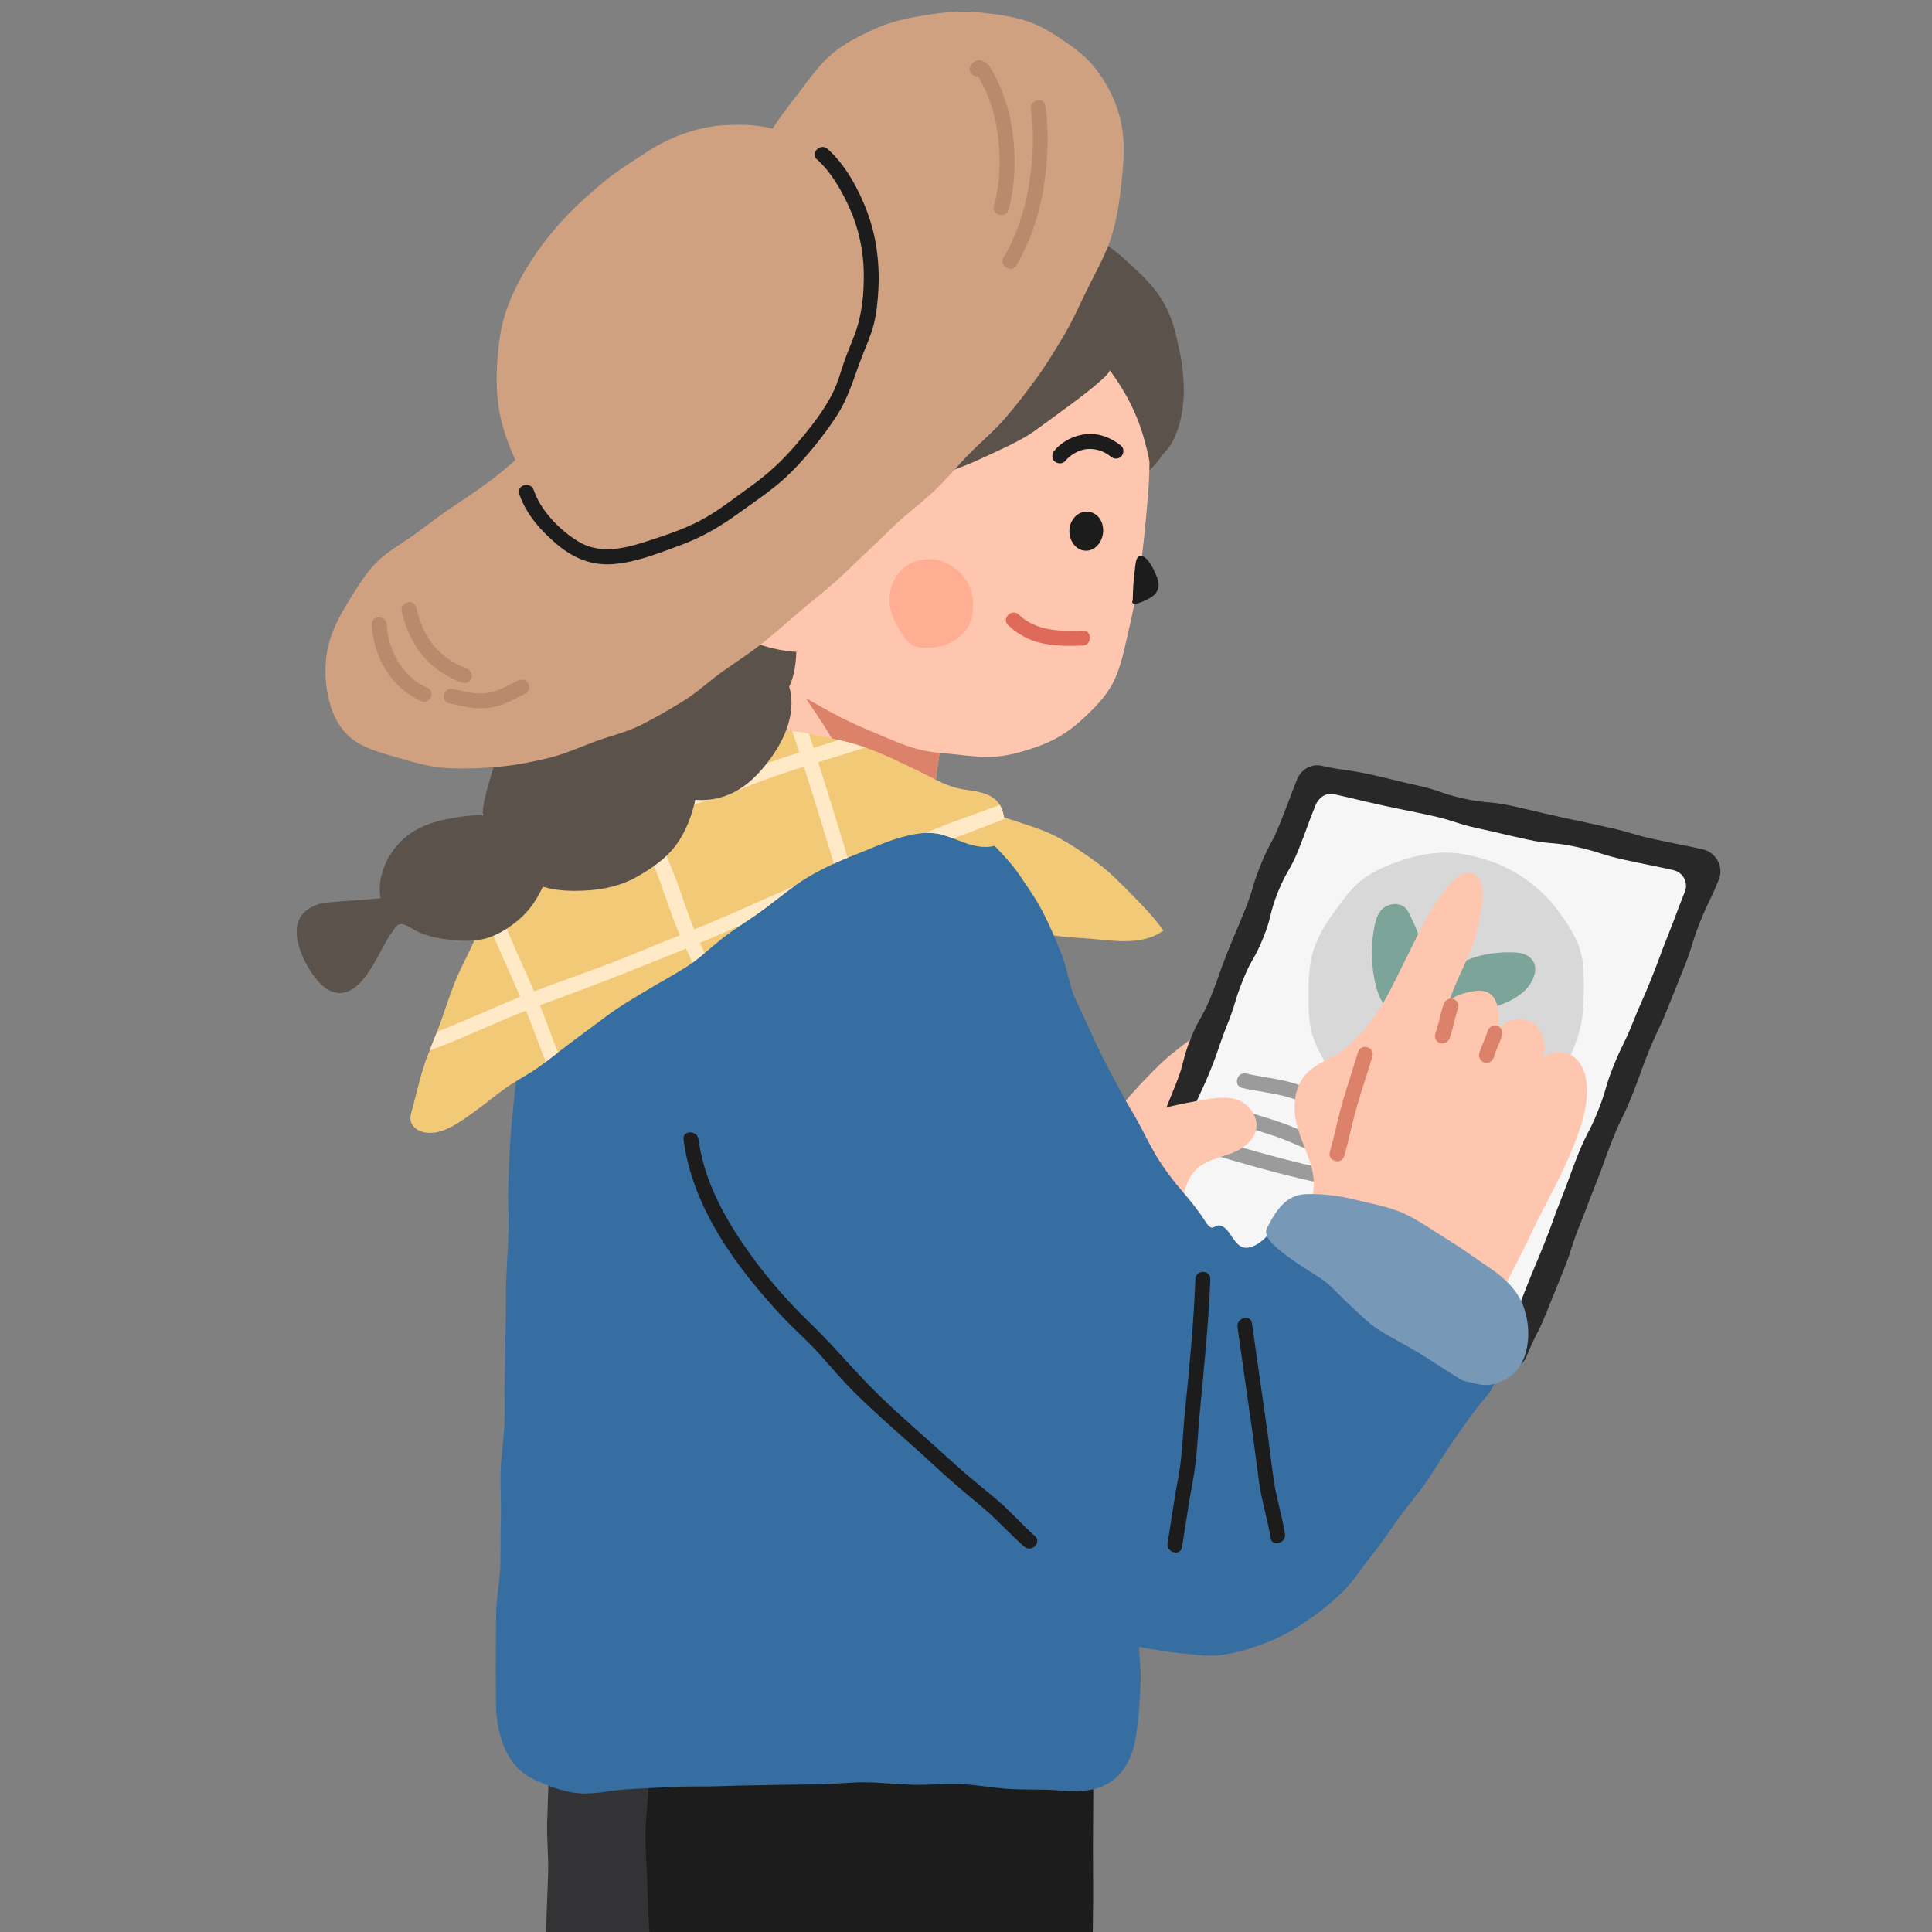 <?xml version="1.0" encoding="UTF-8"?>
<svg id="Layer_1" xmlns="http://www.w3.org/2000/svg" version="1.1" xmlns:xlink="http://www.w3.org/1999/xlink" viewBox="0 0 500 500">
  <rect x="0" y="0" width="500" height="500" fill="#808080" stroke="none"/>
  <!-- Generator: Adobe Illustrator 29.1.0, SVG Export Plug-In . SVG Version: 2.1.0 Build 142)  -->
  <defs>
    <style>
      .st0 {
        clip-path: url(#clippath-6);
      }

      .st1 {
        clip-path: url(#clippath-7);
      }

      .st2 {
        clip-path: url(#clippath-4);
      }

      .st3 {
        fill: #333335;
      }

      .st4 {
        fill: #e1c06f;
      }

      .st5 {
        fill: #f6f6f6;
      }

      .st6 {
        fill: #9b9b9b;
      }

      .st7 {
        fill: #f2c977;
      }

      .st8 {
        fill: #1c1c1c;
      }

      .st9 {
        fill: #df6a5b;
      }

      .st10 {
        fill: #d0a180;
      }

      .st11 {
        fill: #376ea2;
      }

      .st12 {
        fill: #5b524b;
      }

      .st13 {
        clip-path: url(#clippath-5);
      }

      .st14 {
        fill: #d8d8d8;
      }

      .st15 {
        fill: #7799b7;
      }

      .st16 {
        fill: #b98a6c;
      }

      .st17 {
        fill: #282829;
      }

      .st18 {
        fill: #ffe9c6;
      }

      .st19 {
        fill: #ffc6af;
      }

      .st20 {
        fill: #dc816a;
      }

      .st21 {
        fill: #7ca499;
      }

      .st22 {
        fill: #ffae94;
      }
    </style>
    <clipPath id="clippath-4">
      <path class="st4" d="M119.62,744.84c.09,4.33-.17,8.67-.08,13,.09,4.33.15,8.66.24,12.99.09,4.33.76,8.65.85,12.98.09,4.33.27,8.66.35,12.99.09,4.33.37,8.66.45,12.99.09,4.33-.13,8.67-.04,13,.07,3.72.09,7.56.17,11.45.08,3.79.36,7.62.53,11.44.17,3.84.32,7.67.67,11.43.29,3.03.66,6.16,1.07,9.28.41,3.13.69,6.27,1.56,9.2,2.03,6.79,2.25,6.14,9.27,7.45,4.77.89,9.47,2.15,14.24,3,4.01.71,8.12.87,12.14,1.55,4.02.68,7.95,1.86,11.98,2.51,4.02.65,8.1.98,12.13,1.6,4.03.62,8.05,1.26,12.09,1.84s8.02,1.49,12.06,2.04c4.04.55,8.06,1.28,12.1,1.8,4.04.52,8.16.43,12.21.92,4.72.57,9.47.83,14.2,1.36,4.73.53,9.41,1.4,14.14,1.88s9.46.97,14.19,1.41c4.4.41,11.39,3.06,14.83-.76,2.53-2.8,2.13-7.75.34-10.86-2.96-5.14-9.56-7.66-14.36-10.72-3.94-2.51-7.61-5.44-11.54-7.95-3.94-2.51-7.83-5.09-11.76-7.6-3.94-2.51-7.82-5.1-11.76-7.61-3.27-2.08-7.1-3.7-9.98-6.33-2.96-2.7-5.46-5.95-6.64-9.77-1-3.23-1.19-6.76-1.19-10.14,0-3.98.59-7.97.7-11.98.11-3.98.69-7.96.88-11.96.19-3.99-.41-8.02-.19-12.01s1-7.95,1.23-11.94c.22-3.99.18-8,.36-11.99.19-4,.26-8,.37-11.98.11-4.01.58-8.23.59-12.21-3.96-.95-8.44-1.51-12.78-2.04-4.14-.5-8.39-.85-12.66-1.11s-8.53,0-12.71-.14-8.63-.52-12.68-.69c-4.48-.19-8.97-.25-13.45-.44s-8.95-.52-13.43-.71c-4.48-.19-8.97-.22-13.45-.41s-8.97-.27-13.45-.46c-.9-.04-2.15-.78-2.87-.25-1.03.76-.95,2.64-.92,3.92Z"/>
    </clipPath>
    <clipPath id="clippath-5">
      <path class="st7" d="M174.6,765.99c.49,4.3,1.28,8.57,1.77,12.88s.95,8.61,1.44,12.91c.49,4.3.93,8.61,1.42,12.92.49,4.3.75,8.63,1.24,12.94.49,4.3,1.11,8.59,1.6,12.9.49,4.3.49,8.66.98,12.97.42,3.69,1.53,7.43,1.98,11.3.43,3.76.84,7.57,1.37,11.36.53,3.81.42,7.72,1.12,11.42.57,2.99,1.4,6.05,2.1,9.12s1.99,5.94,3.13,8.77c2.66,6.57,2.4,5.85,9.51,6.5,4.83.44,9.59,1.69,14.42,2.08,4.06.33,8.14.56,12.2.86s8.16.23,12.22.5c4.07.27,8.12.81,12.19,1.04s8.15.32,12.22.53,8.14.51,12.21.68c4.07.17,8.17-.25,12.24-.11,4.07.14,8.13.61,12.21.72,4.75.13,9.5.56,14.25.64s9.51-.17,14.27-.13c4.75.04,9.51.5,14.26.5,4.42,0,11.45,1.37,14.53-2.76,2.25-3.03,1.18-7.52-.89-10.45-3.43-4.84-9.76-7.2-14.82-9.79-4.15-2.13-8.37-4.13-12.53-6.27-4.15-2.13-8.33-4.22-12.48-6.35-4.15-2.13-8.29-4.29-12.45-6.42-3.45-1.77-6.84-3.96-9.95-6.3-3.2-2.42-5.96-5.15-7.5-8.84-1.3-3.12-1.37-6.55-1.69-9.92-.37-3.96-1.19-7.9-1.45-11.91-.26-3.98.15-8-.04-12s-.83-7.96-.98-11.96c-.15-3.99-.34-7.99-.49-11.98-.15-4,.18-8.01,0-12-.19-4-.37-8-.63-11.98s-.94-8.02-1.31-11.99c-4.04-.57-8.36-.71-12.73-.83-4.17-.11-8.43-.17-12.7-.02s-8.51.52-12.68.78c-4.36.26-8.63.48-12.68.69-4.48.23-8.96.35-13.44.58-4.48.23-8.97.17-13.45.4-4.48.23-8.95.61-13.43.84-4.48.23-8.97.29-13.44.52-.9.05-1.6.75-2.28,1.35-.96.85-1.01,2.04-.87,3.31Z"/>
    </clipPath>
    <clipPath id="clippath-6">
      <path class="st19" d="M195.24,202.02c-.25-1.26-.03-2.59-.11-3.86-.09-1.48-.29-6.3.49-11.77.54-3.81,1.97-7.83,2.92-11.44,1.44-5.5,3.08-10.09,5.42-9.99,3.61.16,7.22.51,10.82.9,3.59.39,7.09,1.43,10.66,2.05,3.56.61,7.08,1.35,10.6,2.18,4.7,1.12,7.34,3.71,8.27,7.6.84,3.51.21,7.77-.35,11.93-.57,4.26-1.37,8.48-1.73,11.81-.4,3.73-.73,7.23-2.24,9.97-1.51,2.73-4.1,4.88-8,6.23-4.08,1.41-8.55,1.39-12.86,1.25-5.63-.19-11.7-.68-16.26-3.98-4.09-2.96-6.61-7.86-7.62-12.87Z"/>
    </clipPath>
    <clipPath id="clippath-7">
      <path class="st7" d="M127.38,232.36c-.05.1-.29.11-.34.21-1.7,3.51-2.73,7.33-4.3,10.9-1.57,3.57-3.52,6.98-4.97,10.6-1.45,3.62-2.62,7.36-3.94,11.02-1.32,3.67-2.97,7.24-4.17,10.95-1.19,3.71-2,7.55-3.06,11.31-.27.96-.54,2.04-.25,3,.4,1.29,1.75,2.27,3.06,2.6,4.44,1.13,8.78-1.99,12.52-4.63,2.97-2.1,5.76-4.45,8.71-6.58,2.95-2.13,6.28-3.73,9.21-5.89,2.93-2.16,5.76-4.45,8.68-6.62,2.92-2.17,5.85-4.32,8.77-6.5,3.19-2.38,6.56-4.31,9.86-6.31s6.78-3.87,10.11-5.95c3.26-2.04,6.09-4.75,9.21-7.25,3.61-2.89,7.65-5.25,11.37-8.03,3.73-2.78,7.27-5.8,11.24-8.17,3.98-2.38,8.21-4.28,12.55-5.95,3.36-1.3,7.04-3.03,10.81-4.14s7.78-1.94,11.46-.89c3.75,1.06,7.21,3.17,11.11,3.15,1.59,0,3.31-.25,4.05-1.65.42-.79.97-1.7.98-2.6.1-7.57-2.68-9.59-9.58-10.47-5.28-.67-7.95-2.64-12.84-4.97-4.25-2.02-8.68-4.25-13.3-5.92s-9.49-2.56-14.11-3.55c-3.42-.73-6.92-1.07-10.41-1.4s-7.02-1.07-10.52-.86c-3.51.22-6.84,1.56-10.24,2.46-4.07,1.08-8.47,2.3-12.83,4.01-4.17,1.64-8.4,3.35-12.23,5.61-4.02,2.37-7.97,4.8-10.94,7.9-3.38,3.52-6.15,7.61-8.71,11.76-2.55,4.14-4.86,8.47-6.98,12.85Z"/>
    </clipPath>
  </defs>
  <path class="st3" d="M142.22,446.51c-.1,4.21-.1,8.42-.2,12.63-.1,4.21-.32,8.42-.42,12.63-.1,4.21.36,8.43.26,12.64-.1,4.21-.34,8.42-.44,12.63-.1,4.21-.33,8.42-.44,12.63-.1,4.21-.56,8.41-.67,12.62-.1,4.21.35,8.43.25,12.64-.1,4.21-.62,8.41-.72,12.62-.1,4.21-.28,8.42-.39,12.63-.1,4.21-.29,8.42-.4,12.63-.1,4.21.36,8.43.26,12.64-.1,4.21-.65,8.41-.76,12.62-.1,4.21-.07,8.42-.17,12.63-.1,4.21-.31,8.42-.41,12.63-.1,4.21-.56,8.41-.66,12.62-.1,4.21.1,8.43,0,12.64-.1,4.21-.24,8.42-.34,12.63-.1,4.21-.45,8.41-.56,12.62-.1,4.21.73,8.44.63,12.65-.1,4.21-.54,8.41-.64,12.62-.1,4.21-.07,8.42-.18,12.63-.1,4.21-.97,8.4-1.08,12.61-.1,4.21.03,8.42-.08,12.63-.1,4.21-.33,8.42-.44,12.63-.1,4.21.02,8.55-.08,12.76,4.1.77,8.38,1.13,12.49,1.7s8.23,1.24,12.37,1.61c4.15.37,8.32.24,12.47.4s8.3.96,12.46.92c4.16-.04,8.31-.58,12.46-.83,4.15-.24,8.31-.35,12.45-.8,4.13-.45,8.3-.72,12.42-1.37,4.1-.65,8.15-1.71,12.23-2.55,3.58-.74,7.6-2.14,9.71-7.72,1.57-4.15,1.81-9.66,1.85-14.78.03-4.15.02-8.29.06-12.44.03-4.15-.54-8.3-.5-12.44.03-4.15.74-8.29.78-12.43s-.09-8.29-.06-12.44c.03-4.15-.22-8.29-.19-12.44s-.08-8.29-.05-12.44c.03-4.15.24-8.29.27-12.44s.21-8.29.25-12.44c.03-4.15.47-8.29.5-12.44.03-4.15-.06-8.29-.02-12.44.03-4.15.17-8.29.2-12.44s.1-8.29.13-12.44c.03-4.15-.47-8.3-.43-12.44.03-4.15.73-8.29.76-12.43.03-4.15.07-8.29.11-12.44.03-4.15-.86-8.3-.82-12.45.03-4.15.94-8.29.98-12.43.03-4.15.05-8.29.09-12.44.03-4.15-.82-8.3-.78-12.45.03-3.87.54-7.91.7-12.01.15-4,.48-8.03.51-12.01.04-4.11.29-8.19-.04-12.04-.36-4.22-.93-8.33-2.04-11.92-1.26-4.06-3.27-7.75-5.94-10.56-2.59-2.72-6.25-4.48-10.61-5.57s-8.58-1.66-12.94-1.75c-4.31-.08-8.69.14-13.07.65s-8.54,1.66-12.86,2.39c-4.3.72-8.69.92-12.99,1.53-4.35.62-8.65,1.04-12.97,1.2-4.37.17-8.73.57-13.04-.09-1.49-.23-3.24-2.38-2.04-3.61"/>
  <g>
    <path class="st4" d="M119.62,744.84c.09,4.33-.17,8.67-.08,13,.09,4.33.15,8.66.24,12.99.09,4.33.76,8.65.85,12.98.09,4.33.27,8.66.35,12.99.09,4.33.37,8.66.45,12.99.09,4.33-.13,8.67-.04,13,.07,3.72.09,7.56.17,11.45.08,3.79.36,7.62.53,11.44.17,3.84.32,7.67.67,11.43.29,3.03.66,6.16,1.07,9.28.41,3.13.69,6.27,1.56,9.2,2.03,6.79,2.25,6.14,9.27,7.45,4.77.89,9.47,2.15,14.24,3,4.01.71,8.12.87,12.14,1.55,4.02.68,7.95,1.86,11.98,2.51,4.02.65,8.1.98,12.13,1.6,4.03.62,8.05,1.26,12.09,1.84s8.02,1.49,12.06,2.04c4.04.55,8.06,1.28,12.1,1.8,4.04.52,8.16.43,12.21.92,4.72.57,9.47.83,14.2,1.36,4.73.53,9.41,1.4,14.14,1.88s9.46.97,14.19,1.41c4.4.41,11.39,3.06,14.83-.76,2.53-2.8,2.13-7.75.34-10.86-2.96-5.14-9.56-7.66-14.36-10.72-3.94-2.51-7.61-5.44-11.54-7.95-3.94-2.51-7.83-5.09-11.76-7.6-3.94-2.51-7.82-5.1-11.76-7.61-3.27-2.08-7.1-3.7-9.98-6.33-2.96-2.7-5.46-5.95-6.64-9.77-1-3.23-1.19-6.76-1.19-10.14,0-3.98.59-7.97.7-11.98.11-3.98.69-7.96.88-11.96.19-3.99-.41-8.02-.19-12.01s1-7.95,1.23-11.94c.22-3.99.18-8,.36-11.99.19-4,.26-8,.37-11.98.11-4.01.58-8.23.59-12.21-3.96-.95-8.44-1.51-12.78-2.04-4.14-.5-8.39-.85-12.66-1.11s-8.53,0-12.71-.14-8.63-.52-12.68-.69c-4.48-.19-8.97-.25-13.45-.44s-8.95-.52-13.43-.71c-4.48-.19-8.97-.22-13.45-.41s-8.97-.27-13.45-.46c-.9-.04-2.15-.78-2.87-.25-1.03.76-.95,2.64-.92,3.92Z"/>
    <g class="st2">
      <path class="st5" d="M126.39,887.15c4.37.56,8.78.85,13.13,1.53s8.69,1.46,13.03,2.25,8.68,1.56,12.99,2.44c4.32.89,8.53,2.24,12.83,3.2,4.3.96,8.6,1.9,12.89,2.91s8.76,1.29,13.04,2.34,8.38,2.83,12.66,3.89c3.82.95,7.68,1.7,11.5,2.65,3.81.95,7.63,1.9,11.45,2.84,3.82.94,7.75,1.39,11.58,2.31,3.82.91,7.53,2.32,11.37,3.19,4.5,1.03,8.84,2.32,13.19,3.42,4.43,1.12,8.95,1.58,13.45,2.15,4.41.55,8.84.68,13.52.1,3.29-.4,6.81-1.04,8.81-3.69,3.27-4.33,4.11-8.07,2.53-11.13-1.5-2.9-5.09-5.18-9.46-7.16-3.26-1.47-7.23-2.29-11.39-3.35-3.71-.94-7.64-1.68-11.63-2.35s-7.94-1.24-11.77-1.69c-4.26-.5-8.3-.8-11.84-1.11-5.62-.49-9.89-1.39-11.77-1.66-4.09-.58-8.23-.8-12.32-1.41-4.09-.6-8.14-1.39-12.23-2.02-4.08-.63-8.17-1.2-12.25-1.85s-8.08-1.8-12.15-2.47c-4.08-.67-8.17-1.21-12.24-1.9-4.07-.69-8.23-.85-12.3-1.57-4.07-.71-8.15-1.33-12.22-2.07-4.06-.73-8.11-1.56-12.17-2.32-4.06-.76-7.98-2.25-12.04-3.02s-8.13-1.45-12.18-2.25c-4.05-.8-9.49-.96-11.53,2.63-2.63,4.65-.91,8.5,2.28,10.87,3.25,2.42,8.17,3.86,11.25,4.25Z"/>
    </g>
  </g>
  <path class="st8" d="M203.01,415.61c3.7-.88,7.45-1.98,11.34-2.42,3.83-.42,7.74-.13,11.6-.21,3.99-.08,8-.6,12.01-.45,4,.15,7.98.77,11.97,1.02,4.01.25,8.03.06,12.01.27,5.65.3,9.73,1.6,12.86,2.73,5.18,1.87,7.67,4.56,8.51,9.05.66,3.5.79,7.91.53,13.23-.19,3.88-.5,8.25-.48,13.19.02,4.33-.44,8.66-.43,13,0,4.33-.07,8.66-.07,12.99,0,4.33.05,8.66.04,12.99-.01,4.33-.11,8.66-.13,12.99-.02,4.33-.23,8.66-.25,12.99s0,8.66-.04,12.99c-.04,4.33.41,8.67.36,13s-.53,8.66-.58,12.99c-.06,4.33.52,8.67.45,13-.07,4.33-.55,8.65-.62,12.99-.1,4.09-.14,8.19-.25,12.28s-.34,8.18-.45,12.27c-.1,4.09.27,8.2.17,12.29-.11,4.09-.23,8.19-.34,12.28-.11,4.09-.08,8.19-.19,12.28-.11,4.09-.35,8.18-.46,12.27-.12,4.09-.89,8.17-1.01,12.26-.12,4.09-.38,8.18-.5,12.27-.13,4.09-.3,8.18-.43,12.27-.14,4.09-.06,8.19-.2,12.28-.14,4.09.26,8.2.11,12.29-.15,4.09-.7,8.17-.86,12.26-.16,4.09-.22,8.19-.39,12.28-.17,4.09-.79,8.16-.97,12.25-.18,4.09.26,8.21.07,12.3-.14,2.89.19,7.26.41,12.5.16,3.81-.27,8.09-.11,12.54.14,4.07.41,8.3.43,12.52s-.11,8.5-.34,12.52c-.25,4.52-.21,8.84-.93,12.51-1.01,5.12-2.59,9.4-4.92,11.57-2.1,1.96-6.3,2.35-11.31,2.53-3.42.13-7.33-.14-11.57-.59-3.66-.39-7.59-.63-11.55-1.3s-7.57-1.71-11.38-2.49-7.87-.99-11.52-1.81c-4.08-.91-7.86-2.1-11.28-2.87-4.82-1.08-8.72-2.34-11.32-2.71-2.32-.34-4.66-.71-6-2.63-.93-1.33-1.51-2.84-1.58-4.46-.17-4.19-.37-8.39-.54-12.58-.17-4.19-.49-8.38-.66-12.58-.17-4.19-.41-8.39-.58-12.58-.17-4.19-.08-8.4-.25-12.59-.17-4.19-.32-8.39-.49-12.58-.17-4.19.14-8.41-.03-12.6-.17-4.19-.81-8.37-.98-12.56-.17-4.19-.08-8.4-.25-12.59-.17-4.19-.12-8.4-.29-12.59-.17-4.19-1.17-8.35-1.34-12.55-.17-4.19.42-8.42.25-12.61-.17-4.19-1.17-8.35-1.35-12.55-.17-4.19.15-8.41-.02-12.6-.17-4.19-.03-8.4-.2-12.6s-.93-8.36-1.1-12.56c-.17-4.19-.44-8.38-.62-12.58-.17-4.19.27-8.41.1-12.61-.17-4.19-1.02-8.36-1.19-12.56-.17-4.19.47-8.42.29-12.62-.17-4.19-.56-8.38-.73-12.57-.17-4.02-.71-8.07-.98-12.16-.26-4.03-.35-8.1-.67-12.19-.32-4.04-1-8.07-1.34-12.14-.34-4.04-.17-8.14-.5-12.21s-.62-8.11-.91-12.17c-.3-4.06-.8-8.11-1.03-12.16-.23-4.08-.37-8.14-.5-12.19-.13-4.09-.49-8.16-.48-12.2s.63-8.15.82-12.18c.19-4.1-.23-8.21.18-12.22.49-4.83,1.6-9.21,3.3-12.94,1.92-4.2,4.96-7.54,8.11-10.52,3.18-3,6.97-5.24,11.07-7.18,3.89-1.84,8.1-3.12,12.53-4.17Z"/>
  <g>
    <path class="st7" d="M174.6,765.99c.49,4.3,1.28,8.57,1.77,12.88s.95,8.61,1.44,12.91c.49,4.3.93,8.61,1.42,12.92.49,4.3.75,8.63,1.24,12.94.49,4.3,1.11,8.59,1.6,12.9.49,4.3.49,8.66.98,12.97.42,3.69,1.53,7.43,1.98,11.3.43,3.76.84,7.57,1.37,11.36.53,3.81.42,7.72,1.12,11.42.57,2.99,1.4,6.05,2.1,9.12s1.99,5.94,3.13,8.77c2.66,6.57,2.4,5.85,9.51,6.5,4.83.44,9.59,1.69,14.42,2.08,4.06.33,8.14.56,12.2.86s8.16.23,12.22.5c4.07.27,8.12.81,12.19,1.04s8.15.32,12.22.53,8.14.51,12.21.68c4.07.17,8.17-.25,12.24-.11,4.07.14,8.13.61,12.21.72,4.75.13,9.5.56,14.25.64s9.51-.17,14.27-.13c4.75.04,9.51.5,14.26.5,4.42,0,11.45,1.37,14.53-2.76,2.25-3.03,1.18-7.52-.89-10.45-3.43-4.84-9.76-7.2-14.82-9.79-4.15-2.13-8.37-4.13-12.53-6.27-4.15-2.13-8.33-4.22-12.48-6.35-4.15-2.13-8.29-4.29-12.45-6.42-3.45-1.77-6.84-3.96-9.95-6.3-3.2-2.42-5.96-5.15-7.5-8.84-1.3-3.12-1.37-6.55-1.69-9.92-.37-3.96-1.19-7.9-1.45-11.91-.26-3.98.15-8-.04-12s-.83-7.96-.98-11.96c-.15-3.99-.34-7.99-.49-11.98-.15-4,.18-8.01,0-12-.19-4-.37-8-.63-11.98s-.94-8.02-1.31-11.99c-4.04-.57-8.36-.71-12.73-.83-4.17-.11-8.43-.17-12.7-.02s-8.51.52-12.68.78c-4.36.26-8.63.48-12.68.69-4.48.23-8.96.35-13.44.58-4.48.23-8.97.17-13.45.4-4.48.23-8.95.61-13.43.84-4.48.23-8.97.29-13.44.52-.9.05-1.6.75-2.28,1.35-.96.85-1.01,2.04-.87,3.31Z"/>
    <g class="st13">
      <path class="st5" d="M194.41,906.66c4.41.15,8.83.02,13.23.3,4.4.28,8.78.87,13.17,1.26,4.39.39,8.72,1.35,13.1,1.83,4.38.48,8.8.6,13.17,1.15,4.37.55,8.79.77,13.16,1.38,4.37.61,8.67,1.68,13.03,2.32s8.77,1,13.12,1.66c3.89.59,7.77,1.18,11.66,1.77,3.89.59,7.74,1.43,11.63,2.01,3.89.58,7.72,1.55,11.62,2.1s7.81.97,11.71,1.48c4.57.6,9.13.76,13.56,1.44,4.52.7,8.96,1.62,13.49,1.76,4.44.14,8.96-.08,13.57-1.09,3.24-.71,6.58-2.07,8.33-4.9,2.85-4.61,3.39-8.44,1.53-11.34-1.76-2.75-5.77-4.15-10.3-5.71-3.38-1.16-7.19-2.41-11.43-3.07-3.78-.59-7.79-1.03-11.82-1.32-4.01-.29-8.04-.38-11.89-.47-4.29-.1-8.35-.06-11.9-.04-5.64.03-9.97-.23-11.87-.32-4.13-.2-8.27-.02-12.39-.24s-8.27-.15-12.39-.39c-4.12-.24-8.19-1.36-12.31-1.63s-8.29.2-12.41-.08c-4.12-.29-8.22-.9-12.34-1.21s-8.21-.9-12.33-1.22c-4.12-.33-8.27-.27-12.38-.62-4.11-.35-8.21-.96-12.32-1.33-4.11-.37-8.28-.22-12.39-.62-4.11-.39-8.19-1.1-12.3-1.52-4.11-.42-9.38-.42-11.07,3.34-2.19,4.87-.09,8.24,3.31,10.3,3.46,2.1,8.36,2.91,11.46,3.01Z"/>
    </g>
  </g>
  <path class="st19" d="M285.74,291.95c2.26-2.95,4.52-5.94,7-8.71,2.48-2.77,5.07-5.48,7.74-8.06,2.68-2.58,5.8-4.68,8.66-7.06s5.47-5.1,8.51-7.25c2.81-2,6-4.01,9.41-4.45,1-.13,2.23.12,3.09.66.98.63,1.19,2,1.53,3.11,1.17,3.84,1.33,7.7,1.2,11.66-.13,3.9-.16,7.9-1.05,11.8-.88,3.86-2.04,7.7-3.17,11.45-.89,2.99-1.78,6.16-3.63,8.66-2.08,2.82-5.44,4.01-8.73,5.24-3.18,1.19-6.56,2.09-9.89,2.66"/>
  <path class="st17" d="M388.71,354.41c-6.16-1.35-6.27-.85-12.42-2.19s-6.06-1.8-12.21-3.15-6.14-1.43-12.29-2.78c-6.16-1.35-6.26-.87-12.42-2.22-6.15-1.35-6.17-1.27-12.33-2.62s-6.05-1.84-12.21-3.19c-6.16-1.35-6.18-1.27-12.35-2.62-6.16-1.35-6.25-.95-12.41-2.3-3.49-.76-5.25-4.9-3.92-8.22,2.25-5.61,2.15-5.65,4.4-11.26q2.24-5.6,4.51-11.2c2.25-5.61,2.55-5.49,4.79-11.09,2.25-5.61,2.3-5.59,4.54-11.2s1.48-5.92,3.73-11.52c2.25-5.61,3.01-5.3,5.26-10.91,2.25-5.61,1.98-5.72,4.22-11.33,2.25-5.61,2.37-5.56,4.62-11.16,2.25-5.61,1.72-5.82,3.97-11.44,2.25-5.62,2.86-5.37,5.11-10.99,2.25-5.62,2.12-5.67,4.37-11.28,1.05-2.62,3.64-4.15,6.4-3.55,6.16,1.35,6.26.86,12.42,2.21,6.16,1.35,6.12,1.51,12.27,2.86,6.16,1.35,5.99,2.09,12.15,3.43s6.33.56,12.49,1.91c6.15,1.35,6.13,1.46,12.28,2.81,6.16,1.35,6.16,1.32,12.32,2.67,6.16,1.35,6.07,1.78,12.23,3.13s6.19,1.22,12.36,2.57c3.49.76,5.58,4.51,4.25,7.83-2.25,5.61-2.65,5.45-4.89,11.06s-1.76,5.8-4.01,11.4q-2.25,5.61-4.49,11.21c-2.25,5.61-2.61,5.46-4.86,11.07-2.25,5.61-2.04,5.69-4.28,11.3-2.25,5.61-2.66,5.44-4.91,11.05-2.25,5.61-2.02,5.7-4.26,11.31-2.25,5.61-2.14,5.65-4.39,11.26-2.25,5.61-1.83,5.78-4.08,11.39-2.25,5.62-2.28,5.6-4.53,11.22-2.25,5.62-2.77,5.41-5.02,11.02-1.05,2.62-3.65,4.11-6.41,3.5Z"/>
  <path class="st5" d="M294.76,321.85c2.27-5.67,2.57-5.55,4.84-11.22,2.27-5.67,2.38-5.63,4.65-11.3,2.27-5.67,1.99-5.79,4.26-11.46,2.27-5.67,2.6-5.54,4.87-11.21,2.27-5.67,1.96-5.8,4.23-11.47s1.77-5.88,4.05-11.55,3.04-5.36,5.31-11.04c2.27-5.68,1.47-6,3.74-11.68,2.28-5.68,3.08-5.36,5.35-11.04,2.28-5.68,2.09-5.75,4.37-11.43.76-1.89,2.64-3.38,4.63-2.95,6.29,1.38,6.26,1.51,12.55,2.89,6.29,1.38,6.31,1.26,12.6,2.64,6.29,1.38,6.15,1.99,12.44,3.37,6.29,1.38,6.27,1.47,12.56,2.85,6.29,1.38,6.47.55,12.76,1.93,6.29,1.38,6.17,1.96,12.46,3.34s6.31,1.28,12.61,2.66c2.51.55,3.95,3.2,3,5.59-2.27,5.67-2.13,5.72-4.4,11.39-2.27,5.67-2.11,5.73-4.39,11.4s-2.48,5.59-4.75,11.26c-2.27,5.67-2.7,5.5-4.97,11.18-2.27,5.67-1.72,5.89-4,11.57-2.27,5.67-2.82,5.45-5.1,11.13-2.27,5.67-2.07,5.75-4.34,11.42-2.27,5.68-2.05,5.77-4.32,11.44-2.28,5.68-2.37,5.64-4.64,11.32-2.28,5.68-2.05,5.77-4.32,11.45-.76,1.89-3.07,3.16-5.06,2.72-6.29-1.38-6.28-1.4-12.57-2.78-6.29-1.38-6.22-1.71-12.5-3.09s-6.22-1.7-12.51-3.08c-6.29-1.38-6.33-1.18-12.63-2.56-6.29-1.38-6.41-.84-12.7-2.22-6.29-1.38-6.25-1.59-12.54-2.96-6.29-1.38-6.21-1.78-12.5-3.16-2.51-.55-3.99-2.98-3.03-5.37Z"/>
  <path class="st6" d="M321.51,281.57c3.83.9,7.79,1.22,11.58,2.3,3.79,1.08,7.4,2.69,11.12,3.95,2.37.8,3.39-2.94,1.03-3.74-3.72-1.26-7.33-2.87-11.12-3.95-3.79-1.08-7.75-1.39-11.58-2.3-2.43-.57-3.47,3.17-1.03,3.74h0Z"/>
  <path class="st6" d="M319.33,290.71c3.78,1.24,7.62,2.3,11.37,3.6,3.52,1.22,6.81,2.99,10.34,4.18,2.37.8,3.39-2.95,1.03-3.74-3.53-1.19-6.82-2.97-10.34-4.18-3.76-1.3-7.6-2.36-11.37-3.6-2.38-.78-3.4,2.97-1.03,3.74h0Z"/>
  <path class="st6" d="M311.45,298.09c9.27,2.78,18.57,5.47,28.02,7.6,2.43.55,3.47-3.19,1.03-3.74-9.45-2.13-18.75-4.82-28.02-7.6-2.4-.72-3.42,3.03-1.03,3.74h0Z"/>
  <path class="st14" d="M409.85,256.89c0,3.88-.3,7.61-1.43,11.11-1.18,3.63-2.66,7.18-4.85,10.2-2.22,3.05-5.2,5.49-8.25,7.71-3.02,2.2-6.35,3.98-9.98,5.15-3.5,1.14-7.23,1.63-11.1,1.63s-7.67-.31-11.16-1.45c-3.63-1.18-6.66-3.47-9.68-5.67s-6.1-4.46-8.31-7.51c-2.2-3.02-4.18-6.34-5.36-9.97-1.14-3.5-1.08-7.34-1.08-11.22s.21-7.63,1.34-11.13c1.18-3.63,3.19-6.82,5.39-9.84,2.22-3.05,4.43-6.25,7.47-8.47,3.02-2.2,6.62-3.69,10.24-4.87s7.27-1.91,11.15-1.91,7.59.96,11.09,2.09,6.95,2.95,9.97,5.14c3.05,2.22,5.76,4.84,7.98,7.89,2.2,3.02,4.41,6.22,5.58,9.85,1.14,3.5,1,7.37,1,11.25Z"/>
  <path class="st21" d="M361.54,262.54c-3.03-1.04-4.59-4.08-5.39-7.18-1.4-5.46-1.53-11.24-.18-16.72.43-1.74,1.24-3.38,2.86-4.15,1.43-.69,3.29-.77,4.55.2,1.26.97,1.74,2.72,2.44,4.15,2.6,5.32,3.58,11.57,3.22,17.48,2.85-3.17,6.69-6.23,10.62-7.86,3.94-1.63,8.33-2.18,12.58-1.95,1.72.09,3.42.65,4.4,2.07.78,1.13.82,2.46.43,3.78-1.42,4.8-6.51,7.1-11.3,8.56-3.59,1.1-7.13,2.56-10.85,2.96s-7.57.59-11.31.29"/>
  <path class="st19" d="M274.31,314.32c.17-4,1.21-7.88,2.72-11.25,1.59-3.54,3.98-6.75,6.89-9.25,2.8-2.41,6.35-4.11,10.23-5.22,5.49-1.58,11.07-2.89,16.71-3.85,3.01-.51,6.3-1.12,9.2-.18,2.9.94,5.36,4.01,5.12,7.04-.27,3.42-3.64,5.9-6.88,7.01s-6.63,1.83-9,4.31c-2.35,2.46-2.84,5.88-3.81,9.15-.97,3.27-2.5,6.52-4.5,9.28s-4.87,4.85-7.67,6.79c-5.47,3.78-10.18,2.92-13.53-.25-3.26-3.09-5.68-8.33-5.46-13.59Z"/>
  <path class="st12" d="M192.89,89.69c-3.4-3.01-6.19-6.63-8.53-10.52-2.34-3.89-3.45-8.43-1.81-12.66,1.23-3.17,3.43-5.38,6.39-7.08s5.93-3.17,9.05-4.07c3.56-1.03,7.22-2.24,10.99-3.32s7.48-1.63,11.22-2.46,7.56-1.38,11.32-1.72c3.87-.35,7.66-.31,11.4.17,3.87.49,7.71,1.1,11.5,2.02,3.79.92,7.5,2.09,11.17,3.43s7.45,2.45,10.94,4.19c3.49,1.74,6.83,3.82,10.11,5.95,3,1.95,5.58,4.52,8.19,6.98,2.64,2.47,4.91,5.12,6.61,8.3,1.48,2.76,2.46,5.63,3.1,8.7.64,3.05,1.48,6.11,1.62,9.22.15,3.46-.58,6.95-1.16,10.38-.58,3.47-1.58,6.66-3.5,9.61-2.11,3.26-4.72,6.04-8.11,7.93s-7.14,2.95-10.91,3.56c-4.64.75-9.1.65-13.5.18s-8.82-1.65-13.15-3.03c-4.28-1.36-8.77-2.31-12.93-4.19-4.11-1.86-8.08-4.12-12.14-6.13-4.09-2.02-8.27-3.76-12.37-5.57"/>
  <path class="st12" d="M264.52,105.81c.32-2.5,1.31-4.92,1.77-7.44.67-3.65,1.22-7.35,1.65-11.03.43-3.7,1.05-7.46.74-11.17-.3-3.68-1.75-7.3-3.22-10.69-1.49-3.43-3.31-6.8-6.18-9.21-2.75-2.31-6.16-3.65-9.6-4.69s-7.01-1.26-10.54-1.58c-4-.36-8.39-.46-13.05-.3-4.21.14-8.57.6-13,1.22-4.29.61-8.76.73-12.98,1.85-4.28,1.13-8.45,2.68-12.37,4.4-4.12,1.81-8.11,3.82-11.51,6.34-3.6,2.67-6.23,6.24-8.65,9.79-2.16,3.17-3.93,6.52-5.54,10.01-1.61,3.48-3.48,6.87-4.52,10.57-1.04,3.69-1.85,7.49-2.3,11.3-.45,3.81-.56,7.69-.41,11.52s1.24,7.56,2.02,11.31c.91,4.39,1.73,8.84,3.47,13,1.73,4.16,4.25,7.91,6.73,11.65,2.05,3.09,4.42,5.83,6.87,8.57,2.45,2.75,4.4,5.94,6.81,8.72,2.4,2.77,4.98,5.39,6.92,8.57,1.13,1.85,2.09,3.92,3.73,5.34,1.83,1.59,4.4,1.91,6.75,2.52,3.84.98,8.04,1.86,12.37,2.56,4.16.67,8.36,1.41,12.54,1.33,4.32-.08,8.57-.49,12.47-1.89s7.23-3.88,10.26-7.14c3.36-3.62,4.94-9.91,6.89-14.38,1.72-3.94,3.5-7.85,4.71-11.97,1.21-4.12,2.49-8.25,3.48-12.41.89-4.06,1.49-8.14,1.99-12.15.51-4.08.53-8.19.91-12.26.38-4.06.29-8.18.81-12.27Z"/>
  <g>
    <path class="st19" d="M195.24,202.02c-.25-1.26-.03-2.59-.11-3.86-.09-1.48-.29-6.3.49-11.77.54-3.81,1.97-7.83,2.92-11.44,1.44-5.5,3.08-10.09,5.42-9.99,3.61.16,7.22.51,10.82.9,3.59.39,7.09,1.43,10.66,2.05,3.56.61,7.08,1.35,10.6,2.18,4.7,1.12,7.34,3.71,8.27,7.6.84,3.51.21,7.77-.35,11.93-.57,4.26-1.37,8.48-1.73,11.81-.4,3.73-.73,7.23-2.24,9.97-1.51,2.73-4.1,4.88-8,6.23-4.08,1.41-8.55,1.39-12.86,1.25-5.63-.19-11.7-.68-16.26-3.98-4.09-2.96-6.61-7.86-7.62-12.87Z"/>
    <g class="st0">
      <path class="st20" d="M205.48,176.08c2.43,3.82,5.18,7.66,7.74,11.67,2.51,3.93,4.81,8.11,7.71,11.71s6.37,7.04,10.01,9.86c2.2,1.7,4.87,3.1,7.64,3.33,4.2.35,7.92-2.77,9.83-6.53,1.92-3.75,2.53-8.12,1.54-12.22s-3.09-7.87-5.02-11.62c-1.74-3.39-3.28-7-5.69-9.95-2.41-2.95-5.72-5.61-9.41-6.57"/>
    </g>
  </g>
  <path class="st19" d="M188.84,166.1c-2.96-3.31-5.55-6.57-7.13-10.26s-2.42-7.73-2.68-12.25c-.26-4.55.16-9.07-.23-13.49-.4-4.48-.82-8.91-.97-13.4-.14-4.41-.35-8.85.11-13.42.42-4.06.74-8.18,1.8-12.06,1.09-3.98,3.02-7.62,4.89-11.15s4.18-6.95,7.04-9.83c2.8-2.82,6-5.23,9.81-7.06,3.08-1.48,6.19-3.02,9.5-3.77,3.31-.75,6.79-.8,10.14-1.28,4.49-.64,9.13-.77,13.8-1.03,4.6-.25,9.19-.14,13.8.17s9.33.13,13.81,1.17c4.51,1.04,8.79,2.9,12.98,4.87,4.21,1.98,7.34,4.84,10.09,8.01,2.84,3.29,5.23,6.87,6.84,10.98,1.57,4,2.65,8.26,3.38,12.6.73,4.35.99,8.76,1.2,13,.23,4.63.55,9.27.43,13.9-.12,4.63-.6,9.25-1.02,13.87-.43,4.62-.97,9.22-1.66,13.8-.69,4.53-1.59,9.05-2.63,13.45s-1.87,9.2-3.81,13.21c-2.01,4.15-5.31,7.38-8.75,10.49-3.15,2.86-6.85,5.17-11.63,6.79-3.3,1.12-6.62,2.09-10.08,2.39s-6.89-.16-10.36-.54-6.96-.54-10.3-1.46-6.53-2.37-9.74-3.7-6.41-2.66-9.51-4.25-6.13-3.29-9.14-5.01c-3.03-1.72-6.24-3.21-9.13-5.17s-5.7-4.14-8.19-6.59c-.97-.95-1.78-2.03-2.64-2.98Z"/>
  <path class="st8" d="M298.24,154.34c1.52-1.15,2.07-2.72,1.23-4.87-.62-1.57-2.11-5-3.84-5.55-1.83-.58-1.76,2.51-1.95,3.73-.4,2.55-.45,5.14-.54,7.72,0,.16-.19.36-.13.51.46,1.25,4.59-1.05,5.24-1.54Z"/>
  <path class="st22" d="M232.31,162.21c-2.02-3.39-2.57-6.66-1.79-9.71.9-3.55,3.21-6.2,6.49-7.25,2.84-.9,6.32-.89,9.88,1.6,4.25,2.97,5.81,7.9,4.5,13.18-1.17,4.69-6.06,7.52-10.9,7.58-1.19.01-2.47.1-3.6-.31-2.2-.8-3.39-3.08-4.59-5.09Z"/>
  <path class="st12" d="M206.1,168.49c-.18,5.71-1.56,14.21-9.27,12.94-6.88-1.14-7.67-8.4-10.8-13.3-1.94-3.02-4.79-5.32-7.29-7.9-2.49-2.57-5.19-5.08-7.04-8.2-2.07-3.5-3.15-7.44-4.33-11.22-1.19-3.83-2.33-7.7-2.68-11.69s.13-7.98.55-11.99.94-7.94,2.03-11.81c1.08-3.84,2.79-7.48,4.46-11.12,1.67-3.65,3.05-7.48,5.23-10.82s4.69-6.61,7.35-9.55c2.72-3,5.73-5.76,8.84-8.19,3.01-2.35,6.45-4.08,9.86-5.74s6.91-3.2,10.59-4.22c3.64-1.01,7.49-1.15,11.28-1.6s7.53-1.28,11.33-1.25,7.59.89,11.32,1.35c3.83.47,7.65.74,11.27,1.6,6.17,1.45,11.78,1.19,17.76,3.87,3.01,1.35,5.68,3.3,8.35,5.23,2.68,1.93,5.06,4.11,7.27,6.57,2.59,2.89,5.41,5.68,7.51,8.95,2.15,3.34,3.87,6.9,5.08,10.53,1.24,3.73,1.76,7.58,1.57,11.51-.19,3.7-.78,7.58-2.64,11.36-1.25,2.55-3.44,5.06-6.25,5.5-.84-4.23-2-8.45-3.74-12.4-1.74-3.95-4-7.68-6.56-11.16.5.68-4.53,4.9-9.83,8.79-4.89,3.59-9.83,7.23-10.76,7.81-4.14,2.58-8.69,4.49-13.11,6.56-4.42,2.07-9.06,3.54-13.69,5.08s-9.13,3.61-13.91,4.58c-3.23.66-11.97.32-13.74,2.64-1.25,1.64-2.46,8.21-3.35,10.71-1.69,4.8-1.83,10.14-2.5,15.17-.52,3.93-.04,7.57-.17,11.4Z"/>
  <path class="st19" d="M218.18,132.3c-1.66-4.19-5.02-8.01-9.22-10.55s-9.11-3.68-13.63-3.06c-6.14.83-12.01,4.05-15.2,8.82-3.19,4.77-3.95,10.86-3.12,16.39.7,4.68,2.59,9.37,5.63,13.22,2.9,3.68,7.05,6.47,11.48,8.61,4.54,2.19,9.62,3.02,14.76,3.12s10.35-.28,14.98-2.29"/>
  <path class="st20" d="M204.13,138.26c-6.12-1.74-12.33-3.09-18.64-3.91-1.04-.14-1.94.99-1.94,1.94,0,1.16.9,1.81,1.94,1.94,5.96.77,11.84,2.12,17.61,3.77,2.41.69,3.44-3.06,1.03-3.74h0Z"/>
  <path class="st8" d="M276.77,137.05c-.19,2.62,1.46,5.27,4.04,5.46,2.58.18,4.49-2.22,4.68-4.84.19-2.62-1.38-5.06-3.96-5.25-2.58-.18-4.57,2.01-4.76,4.62Z"/>
  <path class="st8" d="M275.63,119.35c1.45-1.7,3.6-2.93,5.66-3.13,2.19-.21,4.47.55,6.13,1.92.81.67,1.95.79,2.75,0,.69-.69.81-2.08,0-2.75-2.45-2.02-5.65-3.34-8.88-3.06s-6.32,1.81-8.41,4.27c-.68.8-.78,1.96,0,2.75.7.7,2.06.8,2.75,0h0Z"/>
  <path class="st9" d="M260.91,161.8c2.33,2.23,5.21,3.82,8.35,4.57,3.57.85,7.3.85,10.94.7,2.49-.1,2.5-3.99,0-3.88-5.84.24-12.06.15-16.54-4.13-1.81-1.73-4.56,1.02-2.75,2.75h0Z"/>
  <path class="st19" d="M389.37,332.88c-1.82,3.42-3.97,6.66-5.91,10.02-1.94,3.36-3.77,6.78-5.83,10.07-2.05,3.29-4.3,6.45-6.47,9.67-.45.67-.92,1.06-1.68,1.32-.94.32-1.91.56-2.8.11-4.27-2.14-8.11-5.06-12.2-7.52-4.09-2.46-8.42-4.56-12.31-7.33s-7.55-5.85-11.23-8.9c-1.35-1.12-2.43-2.45-2.56-4.2-.08-1.11.31-2.01.77-3.03,1.62-3.58,3.61-8.05,5.86-12.35,2.28-4.37,4.42-8.72,4.91-12.66.77-6.16-3.05-11.52-4.44-17.55-1.12-4.88-.27-10.5,3.63-13.64,1.52-1.23,3.21-2.12,4.96-2.99,4.12-2.03,7.3-5.3,10.17-8.88,2.83-3.53,5-7.56,6.99-11.61,2-4.08,4.09-8.14,6.05-12.24,1.97-4.12,4.45-7.89,7.21-11.52,1.98-2.6,5.42-5.2,7.75-2.91,1.88,1.85,1.7,5.27,1.05,8.89-.64,3.53-1.47,7.19-2.23,9.18-1.9,5-4.61,9.69-6.16,14.81.63-2.07,5.87-3.19,7.69-3.23,2.93-.07,4.48,1.53,5.03,4.49.45,2.44.32,4.96-.66,7.24,1.09-3.93,6.39-5.68,9.73-3.34,3.34,2.34,3.94,7.17,1.86,10.68.92-3.54,6.45-4.12,9.13-1.63,2.81,2.6,3.39,6.77,2.85,11.29-.43,3.57-1.73,7.5-3.27,11.41-1.47,3.73-3.26,7.43-4.98,10.8-2.19,4.31-4.21,8.08-5.39,10.58-2.38,5.05-4.9,10.04-7.53,14.97Z"/>
  <path class="st7" d="M237.36,207.38c4.16.03,8.29.84,12.38,1.54,4.09.7,8.06,1.9,12,3.23,3.93,1.33,7.99,2.46,11.67,4.37,3.69,1.91,7.15,4.3,10.5,6.74,3.36,2.45,6.22,5.48,9.15,8.42,2.93,2.94,5.62,5.77,8.04,9.15-4.77,3.44-10.89,2.92-16.74,2.31-5.01-.52-10.21-.47-15.09-1.73s-9.76-3.14-14.07-5.84c-4.25-2.66-7.52-6.84-10.16-11.1-2.7-4.34-4.08-9.08-3.78-14.18"/>
  <path class="st11" d="M385.38,351.65c-1.43-3.66-3.41-7.1-5.73-10.24s-5.07-5.97-7.97-8.6c-2.91-2.64-6.09-4.98-9.3-7.12-3.83-2.56-7.72-3.38-11.96-4.95-5.5-2.03-10.15-5.14-16.07-6.05-.64-.1-1.28-.64-1.9-.44-1.1.35-1.95,1.43-2.49,2.44-.92,1.7-1.89,3.27-3.4,4.46-1.51,1.2-3.6,2.33-5.33,1.47-2.31-1.16-3.16-5.24-5.74-5.48-.66-.06-1.52.79-2.12.51-.51-.23-.95-.82-1.25-1.29-1.85-2.86-3.9-5.46-6.09-8-2.18-2.52-4.22-5.16-6.06-8.05-1.82-2.85-3.3-5.88-4.86-8.88-1.56-3-3.45-5.82-5.02-8.81-2.18-4.16-4.45-8.28-6.44-12.53-1.99-4.25-3.9-8.56-5.91-12.8-1.18-3.63-1.82-7.47-3.25-10.98-1.44-3.54-2.94-7.07-4.69-10.43-1.76-3.38-3.98-6.51-6.12-9.65-2.13-3.13-4.88-5.77-7.45-8.6-2.95-3.25-5.57-6.77-9-9.23-3.53-2.53-7.71-3.9-11.61-5.6s-7.97-3.02-12.17-3.92c-4.2-.9-8.4-1.48-12.71-1.56-4.28-.08-8.65-.48-12.9.23-4.22.71-8.44,1.91-12.49,3.39s-8.01,3.26-11.73,5.47c-3.66,2.18-6.75,5.27-9.99,8.16-2.83,2.52-5.63,5.04-8.01,7.95-2.38,2.91-4.58,5.99-6.54,9.22-1.95,3.21-4.02,6.42-5.57,9.87s-2.76,7.05-3.95,10.63c-1.19,3.59-2.33,7.22-3.18,10.88-.85,3.66-1.55,7.37-2.12,11.07-.57,3.7-.95,7.45-1.31,11.19-.36,3.73-.78,7.47-.98,11.22-.21,3.74-.32,7.5-.44,11.25-.11,3.75.19,7.51.11,11.25,0,.11-.07.22-.07.32-.09,4.09-.46,8.16-.58,12.22-.11,4.09,0,8.17-.13,12.24-.13,4.08-.1,8.16-.24,12.23-.14,4.08.08,8.17-.06,12.24-.14,4.08-.86,8.13-.99,12.2-.14,4.07.17,8.16.05,12.23-.12,4.07-.02,8.15-.12,12.23-.1,4.07-1.01,8.12-1.09,12.2-.07,4.07-.05,8.14-.09,12.23-.04,4.06.05,8.14.05,12.24.18,4.27.96,8.47,2.96,12.24,1.86,3.51,4.52,5.68,8.03,7.16,3.29,1.39,6.91,2.8,10.81,3.04,3.78.24,7.66-.71,11.26-.98,4.15-.31,8.32-.43,12.48-.67,4.16-.24,8.33-.04,12.49-.21s8.32-.19,12.48-.29c4.16-.1,8.32-.13,12.48-.16s8.32-.58,12.49-.55c4.16.03,8.32.53,12.48.64,4.16.1,8.34-.34,12.5-.16s8.29,1.01,12.44,1.25,8.34.04,12.49.35c4.38.33,8.83.52,12.68-1.59,4.38-2.4,6.57-6.8,7.48-12.01.88-5.08,1.11-10.59,1.27-14.79.11-2.89-.35-5.87-.37-8.78,1.58.48,3.33.59,4.96.9,1.28.24,2.55.43,3.86.56,4.28.42,8.29,1.17,12.06.73,4.18-.49,8.07-1.73,11.7-3.12,3.8-1.46,7.38-3.37,10.68-5.64s6.49-4.77,9.39-7.63,4.98-6.26,7.53-9.44c2.49-3.11,4.74-6.43,7.06-9.75,2.3-3.29,5.08-6.28,7.3-9.62,2.25-3.37,4.37-6.81,6.63-10.07,2.33-3.37,4.62-6.69,7.07-9.76,1.34-1.69,3.22-3.38,3.6-5.5.36-2.03-.54-4.25-1.28-6.16Z"/>
  <path class="st20" d="M351.45,272.3c-1.28,4.29-2.71,8.53-3.97,12.82-1.26,4.3-2.06,8.72-3.32,13.02-.7,2.4,3.05,3.43,3.74,1.03,1.25-4.3,2.05-8.72,3.32-13.02,1.26-4.29,2.69-8.53,3.97-12.82.71-2.4-3.03-3.43-3.74-1.03h0Z"/>
  <path class="st20" d="M373.63,259.87c-.91,2.53-1.29,5.21-2.2,7.74-.34.96.39,2.17,1.36,2.39,1.09.25,2.02-.33,2.39-1.36.91-2.53,1.29-5.21,2.2-7.74.34-.96-.39-2.17-1.36-2.39-1.09-.25-2.02.33-2.39,1.36h0Z"/>
  <path class="st20" d="M385,266.81c-.26.91-.61,1.78-.98,2.65l.2-.46c-.5,1.18-1.03,2.36-1.38,3.6-.28.98.34,2.16,1.36,2.39s2.09-.31,2.39-1.36c.26-.91.61-1.78.98-2.65l-.2.46c.5-1.18,1.03-2.36,1.38-3.6.28-.98-.34-2.16-1.36-2.39s-2.09.31-2.39,1.36h0Z"/>
  <path class="st8" d="M176.89,294.92c2.34,17.72,13.72,33.16,25.63,45.89,3.04,3.25,6.43,6.16,9.41,9.47,3.12,3.46,6.09,7.03,9.41,10.3,6.63,6.55,13.77,12.48,20.59,18.82,3.81,3.55,7.76,6.89,11.77,10.2,4.03,3.33,7.46,7.23,11.38,10.67,1.87,1.64,4.63-1.09,2.75-2.75-3.3-2.89-6.16-6.23-9.49-9.09-3.43-2.94-7-5.7-10.34-8.73-6.58-5.97-13.34-11.76-19.77-17.89-6.52-6.21-12.14-13.21-18.62-19.45-6.44-6.2-12.4-13.18-17.42-20.59-5.49-8.08-10.11-17.07-11.4-26.88-.32-2.44-4.21-2.47-3.88,0h0Z"/>
  <g>
    <path class="st7" d="M127.38,232.36c-.05.1-.29.11-.34.21-1.7,3.51-2.73,7.33-4.3,10.9-1.57,3.57-3.52,6.98-4.97,10.6-1.45,3.62-2.62,7.36-3.94,11.02-1.32,3.67-2.97,7.24-4.17,10.95-1.19,3.71-2,7.55-3.06,11.31-.27.96-.54,2.04-.25,3,.4,1.29,1.75,2.27,3.06,2.6,4.44,1.13,8.78-1.99,12.52-4.63,2.97-2.1,5.76-4.45,8.71-6.58,2.95-2.13,6.28-3.73,9.21-5.89,2.93-2.16,5.76-4.45,8.68-6.62,2.92-2.17,5.85-4.32,8.77-6.5,3.19-2.38,6.56-4.31,9.86-6.31s6.78-3.87,10.11-5.95c3.26-2.04,6.09-4.75,9.21-7.25,3.61-2.89,7.65-5.25,11.37-8.03,3.73-2.78,7.27-5.8,11.24-8.17,3.98-2.38,8.21-4.28,12.55-5.95,3.36-1.3,7.04-3.03,10.81-4.14s7.78-1.94,11.46-.89c3.75,1.06,7.21,3.17,11.11,3.15,1.59,0,3.31-.25,4.05-1.65.42-.79.97-1.7.98-2.6.1-7.57-2.68-9.59-9.58-10.47-5.28-.67-7.95-2.64-12.84-4.97-4.25-2.02-8.68-4.25-13.3-5.92s-9.49-2.56-14.11-3.55c-3.42-.73-6.92-1.07-10.41-1.4s-7.02-1.07-10.52-.86c-3.51.22-6.84,1.56-10.24,2.46-4.07,1.08-8.47,2.3-12.83,4.01-4.17,1.64-8.4,3.35-12.23,5.61-4.02,2.37-7.97,4.8-10.94,7.9-3.38,3.52-6.15,7.61-8.71,11.76-2.55,4.14-4.86,8.47-6.98,12.85Z"/>
    <g class="st1">
      <path class="st18" d="M117.5,212.67c1.45,4.12,3.04,8.2,4.45,12.34,1.25,3.66,2,7.47,3.35,11.11,2.81,7.59,6.33,14.82,9.51,22.24,3.26,7.63,5.84,15.55,9.12,23.18,3.36,7.82,7.11,15.47,10.75,23.16,1.07,2.26,4.42.29,3.35-1.96-3.53-7.44-7.14-14.85-10.42-22.4-3.35-7.72-5.95-15.74-9.25-23.47-3.15-7.39-6.69-14.57-9.45-22.14-1.33-3.64-2.06-7.46-3.34-11.11-1.4-4.01-2.91-7.97-4.32-11.98-.82-2.34-4.58-1.33-3.74,1.03h0Z"/>
      <path class="st18" d="M152.44,178.05c2.58,7.14,5.18,14.28,7.81,21.41,2.6,7.06,4.39,14.33,7.55,21.18,3.2,6.94,5.08,14.31,8.12,21.3,1.56,3.58,3.39,7.04,4.72,10.72,1.3,3.58,2.3,7.25,3.7,10.79,1.6,4.04,3.72,7.86,5.36,11.88,1.63,4.02,3.06,8.13,4.68,12.15.92,2.29,4.68,1.29,3.74-1.03-2.81-6.98-5.43-13.94-8.61-20.77-3.21-6.91-4.95-14.35-8.19-21.27s-5.12-14.28-8.15-21.28c-1.55-3.59-3.37-7.06-4.63-10.76-1.23-3.6-2.13-7.31-3.42-10.89-2.96-8.16-5.98-16.3-8.94-24.46-.84-2.33-4.6-1.33-3.74,1.03h0Z"/>
      <path class="st18" d="M200.24,175.08c5.8,16.58,11.06,33.35,16.09,50.17,2.36,7.89,5.01,15.76,6.91,23.78.92,3.89,1.3,7.89,2.25,11.78,1.01,4.15,2.64,8.12,3.63,12.27.58,2.43,4.32,1.4,3.74-1.03-.99-4.16-2.62-8.12-3.63-12.27-.94-3.89-1.33-7.89-2.25-11.78-1.9-8.02-4.55-15.89-6.91-23.78-5.03-16.83-10.29-33.6-16.09-50.17-.82-2.34-4.57-1.34-3.74,1.03h0Z"/>
      <path class="st18" d="M104.77,233.68c19.66-6.7,39.46-13.08,59.06-19.97,4.91-1.73,9.64-3.88,14.68-5.23,5.09-1.36,9.92-2.89,14.8-4.88,9.63-3.92,19.72-6.58,29.58-9.83,5.46-1.8,10.93-3.52,16.34-5.45,5.67-2.02,11.25-4.3,16.93-6.27,2.35-.81,1.34-4.57-1.03-3.74-4.91,1.7-9.71,3.72-14.61,5.44s-9.8,3.44-14.75,5.02c-9.9,3.15-19.87,6.11-29.66,9.6-4.92,1.75-9.59,3.98-14.65,5.33s-9.93,2.89-14.83,4.81c-9.66,3.79-19.69,6.7-29.5,10.06-11.13,3.8-22.26,7.57-33.39,11.36-2.35.8-1.34,4.55,1.03,3.74h0Z"/>
      <path class="st18" d="M90.72,280.17c3.18-1.3,6.28-2.78,9.43-4.16,3.5-1.53,7.12-2.71,10.71-4.02,7.06-2.56,13.93-5.74,20.85-8.65,6.69-2.81,13.53-5.19,20.31-7.74,6.91-2.61,13.75-5.38,20.61-8.12,6.72-2.69,13.36-5.39,19.92-8.45,6.84-3.19,13.88-6.01,20.87-8.85,3.39-1.38,6.74-2.73,10.26-3.75,3.33-.96,6.58-1.96,9.71-3.46,3.31-1.59,6.48-3.4,9.92-4.72s6.81-2.48,10.18-3.81c7.89-3.12,15.99-5.76,23.84-8.97,3.59-1.47,7-3.33,10.58-4.83,4.02-1.68,8.12-3.18,12.16-4.79,2.29-.92,1.29-4.67-1.03-3.74-6.73,2.69-13.41,5.32-19.97,8.39s-14.12,5.46-21.14,8.11-13.97,4.81-20.52,8c-3.15,1.53-6.17,3.32-9.48,4.49-3.34,1.18-6.82,1.91-10.12,3.18-13.8,5.29-27.03,11.9-40.76,17.32-7,2.76-13.91,5.75-20.95,8.39-6.65,2.49-13.4,4.78-20,7.4-7.9,3.14-15.62,6.73-23.52,9.85-3.88,1.53-7.88,2.75-11.75,4.33s-7.38,3.35-11.13,4.88c-2.28.93-1.28,4.69,1.03,3.74h0Z"/>
    </g>
  </g>
  <path class="st8" d="M309.36,331.04c-.43,11.4-1.52,22.76-2.68,34.11-.59,5.75-.65,11.42-1.73,17.12s-1.83,11.4-2.79,17.09c-.41,2.44,3.33,3.5,3.74,1.03.96-5.69,1.71-11.42,2.79-17.09,1.1-5.78,1.25-11.5,1.78-17.33,1.07-11.64,2.32-23.24,2.76-34.93.09-2.5-3.79-2.5-3.88,0h0Z"/>
  <path class="st8" d="M320.26,343.49c1.28,9.1,2.6,18.2,3.89,27.31.62,4.42,1.13,8.85,1.77,13.27.68,4.7,2.18,9.23,2.89,13.93.38,2.46,4.12,1.42,3.74-1.03-.7-4.56-2.16-8.96-2.84-13.53-.68-4.55-1.18-9.12-1.82-13.67-1.29-9.1-2.61-18.2-3.89-27.31-.35-2.46-4.09-1.42-3.74,1.03h0Z"/>
  <path class="st12" d="M150.94,230.5c4.99-.18,9.86-1.25,14.18-3.74,3.69-2.13,7.34-4.65,9.85-8.08,2.52-3.44,4.06-7.54,4.97-11.7,3.96.37,7.89-.6,11.29-2.67s6.1-5.13,8.36-8.27c3.6-4.98,6.18-11.27,4.93-17.28-.72-3.44-2.64-6.41-5.23-8.48-2.59-2.07-5.95-3.29-9.33-3.6-3.87-.35-7.95-.98-12.03-1.22-4.06-.24-8.04.36-11.92,1.32-6.11,1.51-9.7,4.69-13.75,9.17-3.39,3.75-8.12,4.72-12.4,7.83-4.46,3.25-8.61,7.16-11.13,12.06-.59,1.15-5.07,15.09-3.42,15.21-3.27-.24-6.57.35-9.79.98s-6.31,1.66-9.06,3.5c-2.72,1.82-4.87,4.32-6.35,7.24-1.5,2.97-2.21,6.41-1.64,9.69-4.63.51-9.51.66-14.14,1.17-2.03.22-3.89.97-5.42,2.32-2.73,2.42-2.6,6.53-.93,10.75,1.63,4.12,4.42,8.02,6.87,9.41,4.2,2.4,7.72-.4,10.48-4.45,2.55-3.74,4.55-8.49,6.43-10.84.41-.51.7-1.24,1.3-1.49,1.28-.54,2.69.49,3.9,1.17,2.87,1.63,6.15,2.37,9.44,2.7s6.73.52,9.87-.49c3.14-1.02,6.03-2.95,8.5-5.15s4.35-5.09,5.72-8.1c3.36,1.08,6.93,1.17,10.45,1.04Z"/>
  <g>
    <path class="st10" d="M231.9,135.59c-2.07,1.91-4.03,3.98-6.14,5.93-3.1,2.86-6.07,5.86-9.19,8.68s-6.51,5.39-9.69,8.13c-3.21,2.76-6.36,5.56-9.64,8.17-3.31,2.64-6.88,4.89-10.29,7.33-3.45,2.46-6.55,5.41-10.12,7.6-3.61,2.21-7.27,4.37-11.03,6.24-3.77,1.88-7.96,2.81-11.91,4.28-3.93,1.47-7.77,3.2-11.9,4.21-3.53.86-8.08,1.85-13.1,2.3-4.22.37-8.8.56-13.31.31s-8.86-1.6-12.97-2.78c-4.51-1.29-8.99-2.52-12.13-5.3-3.21-2.85-5.01-6.96-5.82-11.79-.68-4.11-.6-8.29.46-12.34,1.03-3.96,3.06-7.67,5.26-11.22,2.21-3.58,4.44-7.25,7.33-10.06s6.47-4.7,9.66-7.01c3.22-2.34,6.32-4.81,9.63-7.01,3.3-2.19,6.61-4.37,9.8-6.77,3.52-2.64,6.82-5.56,10.04-8.58,3.2-3,6.22-6.2,9.17-9.49,2.93-3.26,5.53-6.81,8.28-10.28s6.02-6.47,8.63-10.03,5.05-7.23,7.59-10.82c2.55-3.61,5.08-7.22,7.62-10.79,2.36-3.32,4.66-6.68,7.14-9.93,2.48-3.24,5.16-6.34,7.55-9.63,2.4-3.31,4.29-6.96,6.38-10.44,2.34-3.89,5.07-7.28,7.63-10.61,2.72-3.53,5.18-7.19,8.49-9.96,3.26-2.73,7.17-4.7,11.33-6.57,4.22-1.89,8.66-2.77,13.08-3.48,4.52-.72,9-1.12,13.5-.69s9.1,1.04,13.37,2.56c3.48,1.24,6.61,3.38,9.7,5.48s5.8,4.45,8.01,7.56c2.77,3.9,4.96,8.4,5.92,13.36.91,4.73.58,9.77.06,14.67-.53,5.03-1.22,10.07-2.81,14.88-1.58,4.81-4.19,9.23-6.38,13.76-1.96,4.05-3.72,8-5.91,11.62-2.3,3.81-4.53,7.55-7.06,10.99-2.61,3.55-5.26,7.02-8.09,10.28s-6.24,6.08-9.29,9.2c-3.03,3.09-5.78,6.48-8.97,9.5-3.12,2.95-6.64,5.55-9.89,8.55Z"/>
    <path class="st10" d="M221.13,46.65c-2.75-3.33-6.15-6.14-9.68-8.37-3.61-2.27-7.65-3.99-11.75-5.03-4.1-1.04-8.44-1.1-12.7-.82-4.17.27-8.26,1.4-12.27,3.02-3.32,1.34-6.37,3.23-9.44,5.25-3,1.98-6.08,3.91-8.88,6.24-3.59,2.99-7.18,6.14-10.43,9.64-3.21,3.46-6.16,7.21-8.72,11.22s-4.73,8.19-6.29,12.73c-1.43,4.14-1.94,8.5-2.25,12.82-.32,4.37-.24,8.73.49,12.98.74,4.35,2.26,8.42,3.99,12.35,1.79,4.07,3.45,8.21,6.19,11.48,2.85,3.39,6.64,5.69,10.4,7.82"/>
    <path class="st8" d="M211.45,41.27c3.75,3.36,6.43,8.16,8.48,12.71,2.23,4.96,3.52,10.87,3.61,16.3.1,5.55-.4,11.16-2.38,16.38-.9,2.39-1.93,4.72-2.75,7.14-.92,2.72-1.67,5.53-2.99,8.1-2.41,4.7-5.85,8.99-9.26,13-3.54,4.17-7.44,7.81-11.9,10.98-4.27,3.03-8.45,6.44-13.1,8.87-4.54,2.37-9.67,4.02-14.54,5.59-5.67,1.82-11.83,3.03-17.16-.32-4.7-2.95-9.52-7.85-11.33-13.18-.8-2.35-4.55-1.34-3.74,1.03,1.78,5.24,5.63,9.57,9.82,13.06,4.25,3.54,8.86,5.48,14.46,5.06,6.03-.46,11.74-2.82,17.37-4.87s10.41-4.89,15.26-8.4,9.46-6.51,13.54-10.61c4.22-4.25,8.06-9.04,11.39-14.01,3.39-5.05,4.79-10.53,6.97-16.12,1.01-2.6,2.19-5.16,2.89-7.87.78-3.03,1.08-6.23,1.24-9.34.35-6.78-.56-13.81-2.99-20.18-2.18-5.72-5.54-11.92-10.15-16.04-1.86-1.66-4.61,1.08-2.75,2.75h0Z"/>
    <path class="st16" d="M96.2,161.64c.37,8.28,5.22,16.65,13.03,19.9.97.4,2.14-.44,2.39-1.36.31-1.12-.38-1.98-1.36-2.39-6.11-2.55-9.9-9.8-10.18-16.16-.11-2.49-3.99-2.5-3.88,0h0Z"/>
    <path class="st16" d="M103.96,158.26c1.03,4.19,2.73,8.25,5.54,11.56,2.69,3.17,6.28,5.48,10.16,6.91.98.36,2.13-.41,2.39-1.36.3-1.08-.37-2.02-1.36-2.39-3.26-1.2-6.19-3.26-8.44-5.91-2.37-2.79-3.68-6.34-4.54-9.85-.59-2.43-4.34-1.4-3.74,1.03h0Z"/>
    <path class="st16" d="M116.23,182.02c3.49.8,7.02,1.66,10.62,1.13,3.28-.48,6.2-2.25,9.14-3.65.95-.45,1.19-1.81.7-2.66-.57-.97-1.71-1.15-2.66-.7-2.54,1.21-5.07,2.79-7.91,3.22s-5.99-.43-8.86-1.08c-2.43-.55-3.47,3.19-1.03,3.74h0Z"/>
    <path class="st16" d="M254.59,18.9l.2-.34c-.39.3-.77.59-1.16.89-.69-.02-.78.21-.27.69.21.36.41.73.6,1.1.29.55.58,1.12.85,1.68.65,1.37,1.22,2.78,1.69,4.23.9,2.75,1.51,5.63,1.83,8.5.65,5.71.47,12.06-1.1,17.61-.69,2.41,3.06,3.44,3.74,1.03,2.11-7.43,2.01-15.93.49-23.45-.75-3.74-2.01-7.32-3.72-10.72-.71-1.41-1.43-3.18-2.83-4.06s-2.85-.51-3.67.88c-1.27,2.16,2.08,4.11,3.35,1.96h0Z"/>
    <path class="st16" d="M266.78,28.33c1,6.59.52,13.62-.6,20.17-1.07,6.25-3.24,12.7-6.46,18.17-1.27,2.16,2.09,4.12,3.35,1.96,3.5-5.97,5.9-13.03,6.97-19.85,1.11-7.08,1.56-14.38.47-21.48-.38-2.46-4.12-1.42-3.74,1.03h0Z"/>
  </g>
  <path class="st15" d="M342.29,331.19c-1.36-1.01-5.34-3.28-8.82-5.86-3.7-2.75-6.73-5.27-5.55-7.57,2.23-4.34,4.83-8.54,10-8.71,4.47-.14,8.7.39,12.96,1.46s8.66,1.76,12.7,3.65c3.95,1.85,7.57,4.51,11.35,6.82,3.78,2.31,7.33,4.96,10.94,7.39,3.62,2.44,6.94,5.67,8.42,9.8s1.7,8.83.18,13.12c-1.77,5-7.6,8.34-12.66,6.76-1.28-.4-2.75-.41-3.9-1.11-3.52-2.15-6.92-4.5-10.45-6.65s-7.25-3.98-10.74-6.19c-2.7-1.71-4.93-4.16-7.35-6.31-2.4-2.12-4.49-4.7-7.07-6.62Z"/>
</svg>